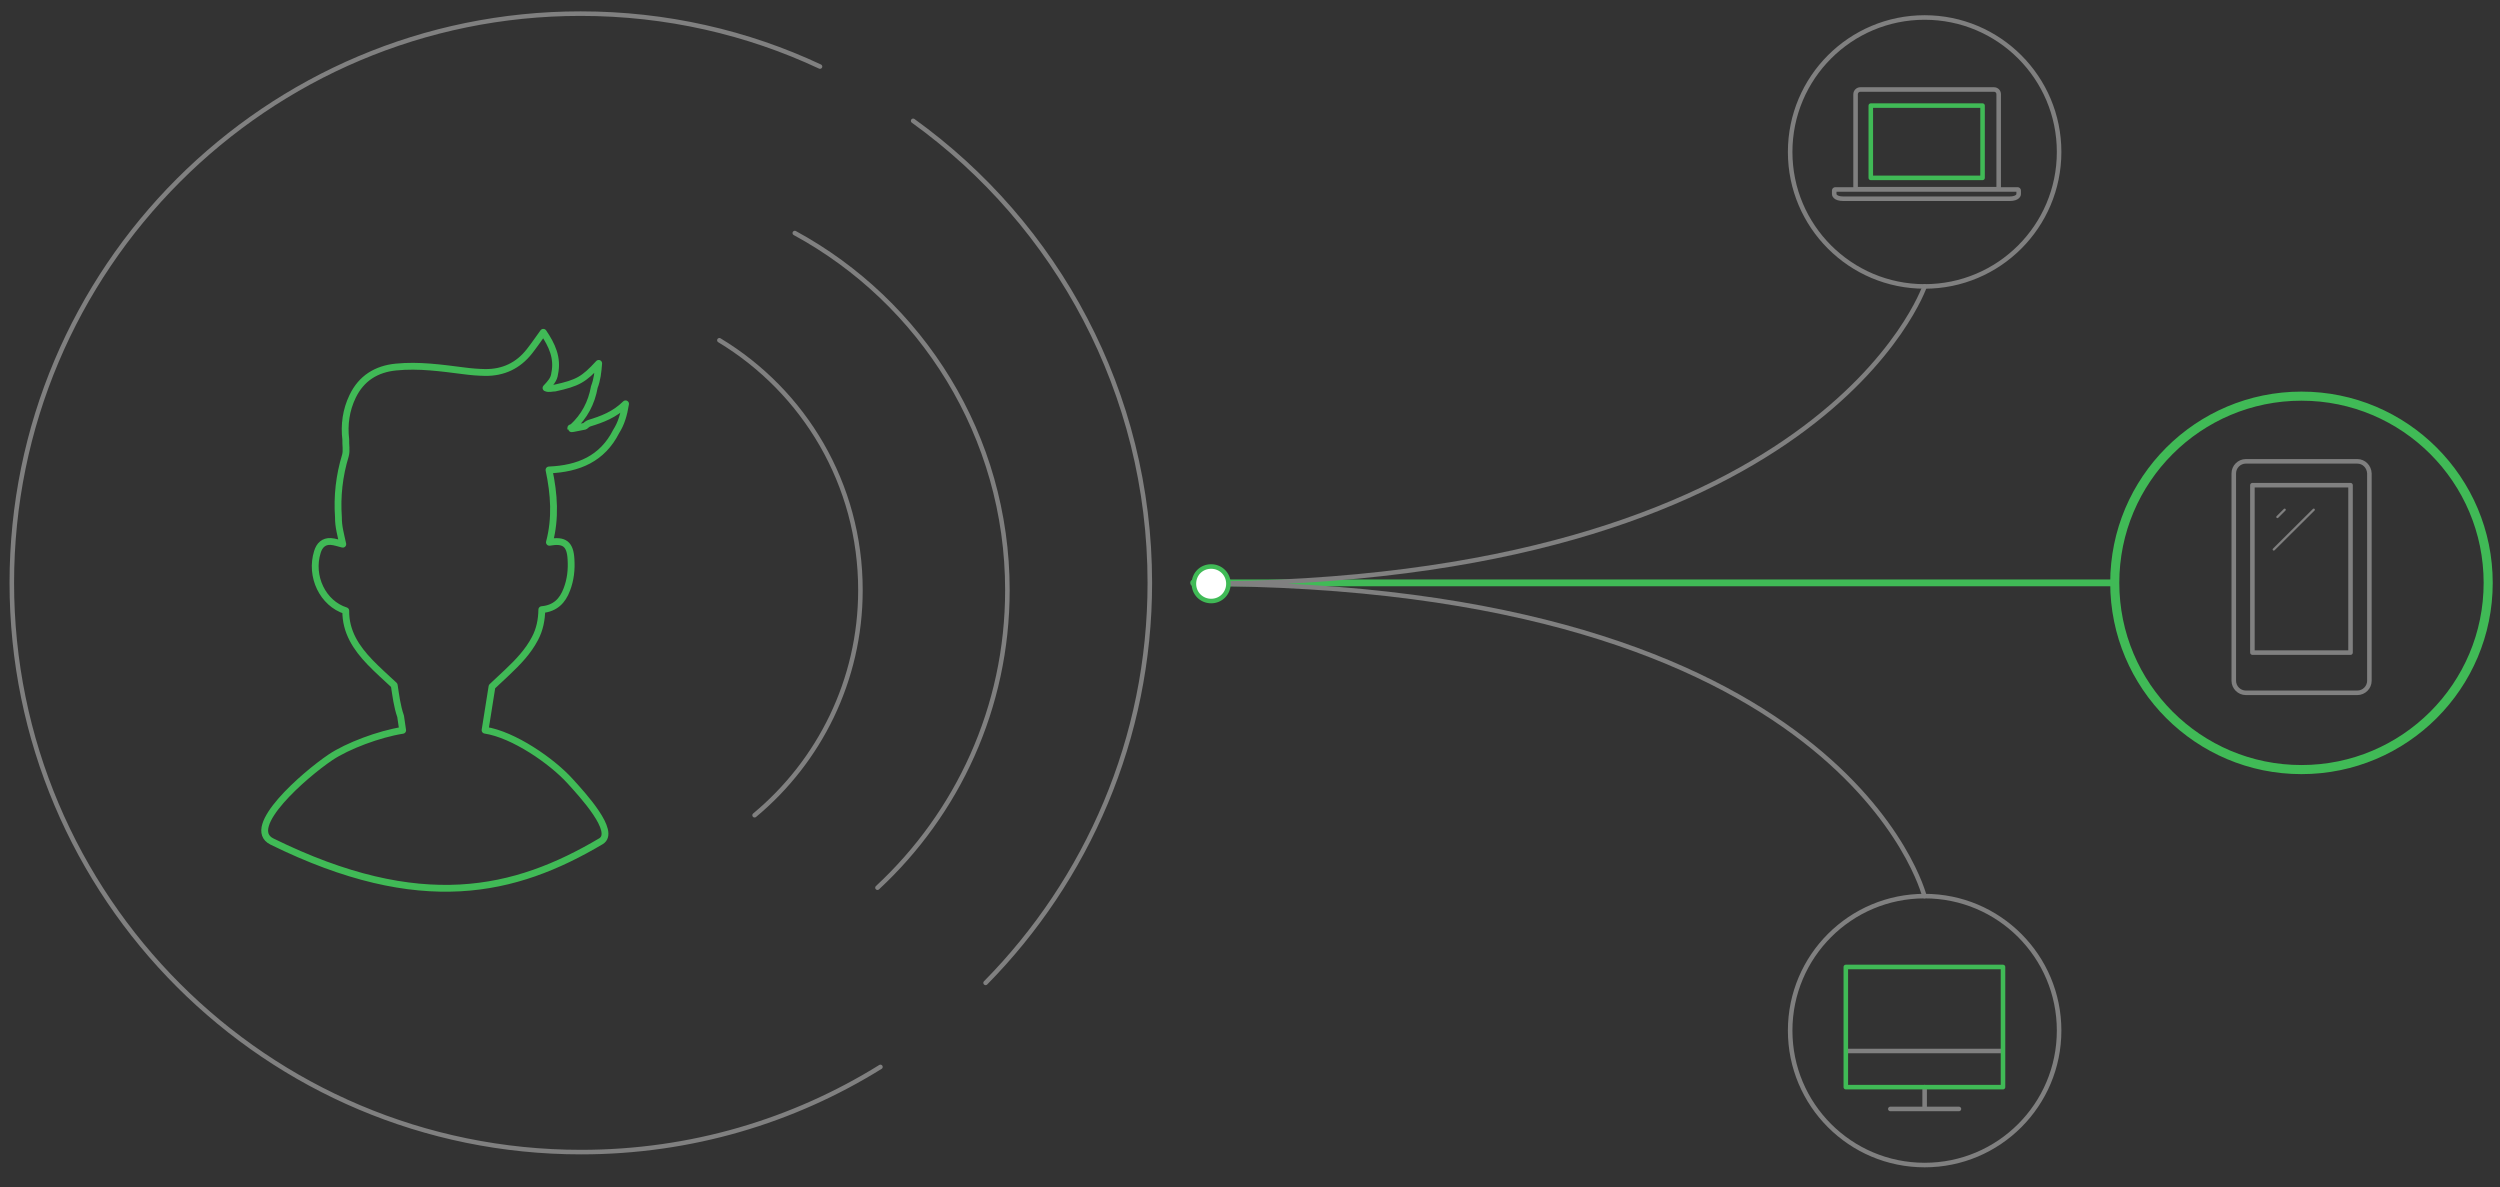 <svg version="1.1" xmlns="http://www.w3.org/2000/svg" x="0" y="0" viewBox="0 0 1100.6 522.7" xml:space="preserve">
  <rect x="0" y="0" width="1100.6" height="522.7" fill="#333333" stroke="none"/>
  <style>
    .devices0{stroke:gray;stroke-width:2}.devices0,.devices1,.devices2,.devices3{fill:none;stroke-linecap:round;stroke-linejoin:round;stroke-miterlimit:10}.devices1{stroke-width:2;stroke:#40ba56}.devices2,.devices3{stroke:gray}.devices3{stroke:#40ba56;stroke-width:4}
    .cman0{stroke-linecap:round;stroke-linejoin:round;stroke-miterlimit:10}.cman0{stroke-width:3;fill:none;stroke:#40ba56}
  </style>
  <path class="devices0" d="M807.5 83.9c0-.3.2-.5.5-.5h80.2c.3 0 .5.2.5.5v1.6s0 2-4.1 2h-73c-4.1 0-4.1-2-4.1-2v-1.6zM879.9 83.3V41.5c0-1.2-.9-2.1-2.1-2.1H819c-1.2 0-2.1 1-2.1 2.1v41.8h63z"/>
  <path id="svg-concept" class="devices1" d="M823.6 46.5h49.2v31.8h-49.2z"/>
  <path class="devices0" d="M1037.8 203.1h-49.1c-2.9 0-5.3 2.4-5.3 5.3v91.3c0 2.9 2.4 5.3 5.3 5.3h49.1c2.9 0 5.3-2.4 5.3-5.3v-91.3c-.1-2.9-2.4-5.3-5.3-5.3z"/>
  <path id="svg-concept" class="devices0" d="M991.6 213.6h43.2v73.7h-43.2z"/>
  <path class="devices2" d="M1005.8 224.4l-3.2 3.2M1018.6 224.4l-17.6 17.5"/>
  <circle id="svg-concept" class="devices3" cx="1013.2" cy="256.6" r="82.2"/>
  <circle class="devices0" cx="847.3" cy="66.9" r="59.2"/>
  <circle class="devices0" cx="847.3" cy="453.7" r="59.2"/>
  <path id="svg-concept" fill="none" stroke="#40ba56" stroke-width="3" stroke-linecap="round" stroke-linejoin="round" stroke-miterlimit="10" d="M525.5 256.6H931"/>
  <path class="devices0" d="M387.6 469.7c-38.3 23.8-83.4 37.5-131.8 37.5C117.4 507.2 5.2 395 5.2 256.6S117.3 6 255.6 6C293.3 6 329 14.3 361 29.3M813.3 462.7h67.9M847.3 478.6v9.6M862.4 488.2h-30.2"/>
  <path id="svg-concept" class="devices1" d="M812.6 425.7h69.2v52.9h-69.2z"/>
  <path class="devices0" d="M847.3 126.1S802.5 257 525.6 257M525.5 257c287.1-.4 321.7 137.5 321.7 137.5"/>
  <g>
    <path id="svg-concept" class="devices0" d="M402 53.2c63.1 45.4 104.2 119.6 104.2 203.4 0 68.6-27.6 130.7-72.3 176.1"/>
    <animate accumulate="none" additive="replace" attributeName="opacity" begin="1s" calcMode="linear" dur="2s" fill="remove" repeatCount="indefinite" restart="always" values="0;3;0"/>
  </g>
  <g>
    <path id="svg-concept" class="devices0" d="M349.9 102.6c55.7 30.3 93.6 89.3 93.6 157.2 0 51.8-22 98.3-57.2 131"/>
    <animate accumulate="none" additive="replace" attributeName="opacity" begin="2s" calcMode="linear" dur="2s" fill="remove" repeatCount="indefinite" restart="always" values="0;3;0"/>
  </g>
  <g>
    <path id="svg-concept" class="devices0" d="M316.7 149.8c37.3 22.5 62.1 63.3 62.1 110 0 39.8-18.2 75.5-46.6 99.1"/>
    <animate accumulate="none" additive="replace" attributeName="opacity" begin="3s" calcMode="linear" dur="2s" fill="remove" repeatCount="indefinite" restart="always" values="0;3;0"/>
  </g>
  <g>
    <path id="svg-concept" d="M540.8 257c0 4.2-3.3 7.6-7.6 7.6-4.2 0-7.6-3.3-7.6-7.6s3.3-7.6 7.6-7.6c4.2 0 7.6 3.3 7.6 7.6z" fill="#fff" stroke="#40ba56" stroke-width="2" stroke-linecap="round" stroke-linejoin="round" stroke-miterlimit="10"/>
    <animateMotion accumulate="none" additive="replace" begin="0s" calcMode="paced" dur="5s" fill="remove" path="M0, 0 390 0 0 0" repeatCount="indefinite" restart="always"/>
  </g>

  <path id="svg-concept" class="cman0" d="M 250.956 343.872 C 243.007 335.086 226.094 323.372 213.543 321.46 L 216.591 302.275 C 218.802 300.183 221.073 298.091 223.285 295.999 C 228.005 291.517 232.489 286.915 235.536 281.058 C 237.628 277.114 238.465 272.81 238.525 268.387 C 244.441 267.85 247.668 264.503 249.522 259.543 C 251.195 255.239 251.673 250.757 251.374 246.155 C 251.015 239.521 248.446 237.548 241.872 238.744 C 244.681 228.165 243.964 217.587 241.692 206.889 C 254.661 206.351 265.18 201.989 271.276 189.916 C 273.487 186.449 274.623 182.624 275.4 177.783 C 270.499 182.624 265.001 184.597 259.383 186.329 C 258.666 186.569 258.068 187.166 257.471 187.645 C 255.737 188.003 254.064 188.302 252.331 188.66 C 251.972 188.721 251.255 188.78 251.255 188.721 C 251.076 188.122 251.673 188.302 251.972 188.183 C 257.291 183.341 260.399 177.365 261.654 170.372 C 262.909 167.145 263.268 163.798 263.566 159.974 C 256.992 167.145 254.303 168.639 244.202 170.85 C 243.007 170.791 241.752 171.388 240.377 170.791 C 242.23 168.818 243.964 167.025 244.202 164.395 C 245.637 157.582 243.007 151.905 239.182 146.287 C 236.971 149.334 235.118 152.084 233.086 154.654 C 228.125 160.989 221.551 164.097 213.482 163.977 C 210.435 163.918 207.327 163.678 204.279 163.26 C 194.358 162.005 184.437 160.571 174.337 161.587 C 165.671 162.423 159.036 166.548 155.212 174.556 C 152.342 180.533 151.446 186.928 152.223 193.502 C 152.104 195.892 152.701 198.223 152.044 200.614 C 149.355 209.459 148.339 218.484 148.995 227.747 C 148.936 231.811 150.072 235.637 150.908 239.581 C 149.176 239.163 147.382 238.505 145.649 238.385 C 142.482 238.206 140.628 240.059 139.732 242.987 C 136.385 253.745 142.063 265.639 152.223 268.866 C 152.104 278.129 156.825 285.242 162.921 291.577 C 166.328 295.103 169.974 298.33 173.559 301.677 C 174.276 306.279 174.814 310.941 176.368 315.364 C 176.668 317.396 176.966 319.487 177.265 321.519 C 166.926 323.133 152.941 328.392 145.47 333.413 C 133.934 341.182 107.399 364.371 119.711 370.468 C 185.273 402.741 226.811 392.7 264.583 370.348 C 271.456 366.164 256.395 349.848 250.956 343.872 Z" style=""/>

</svg>
